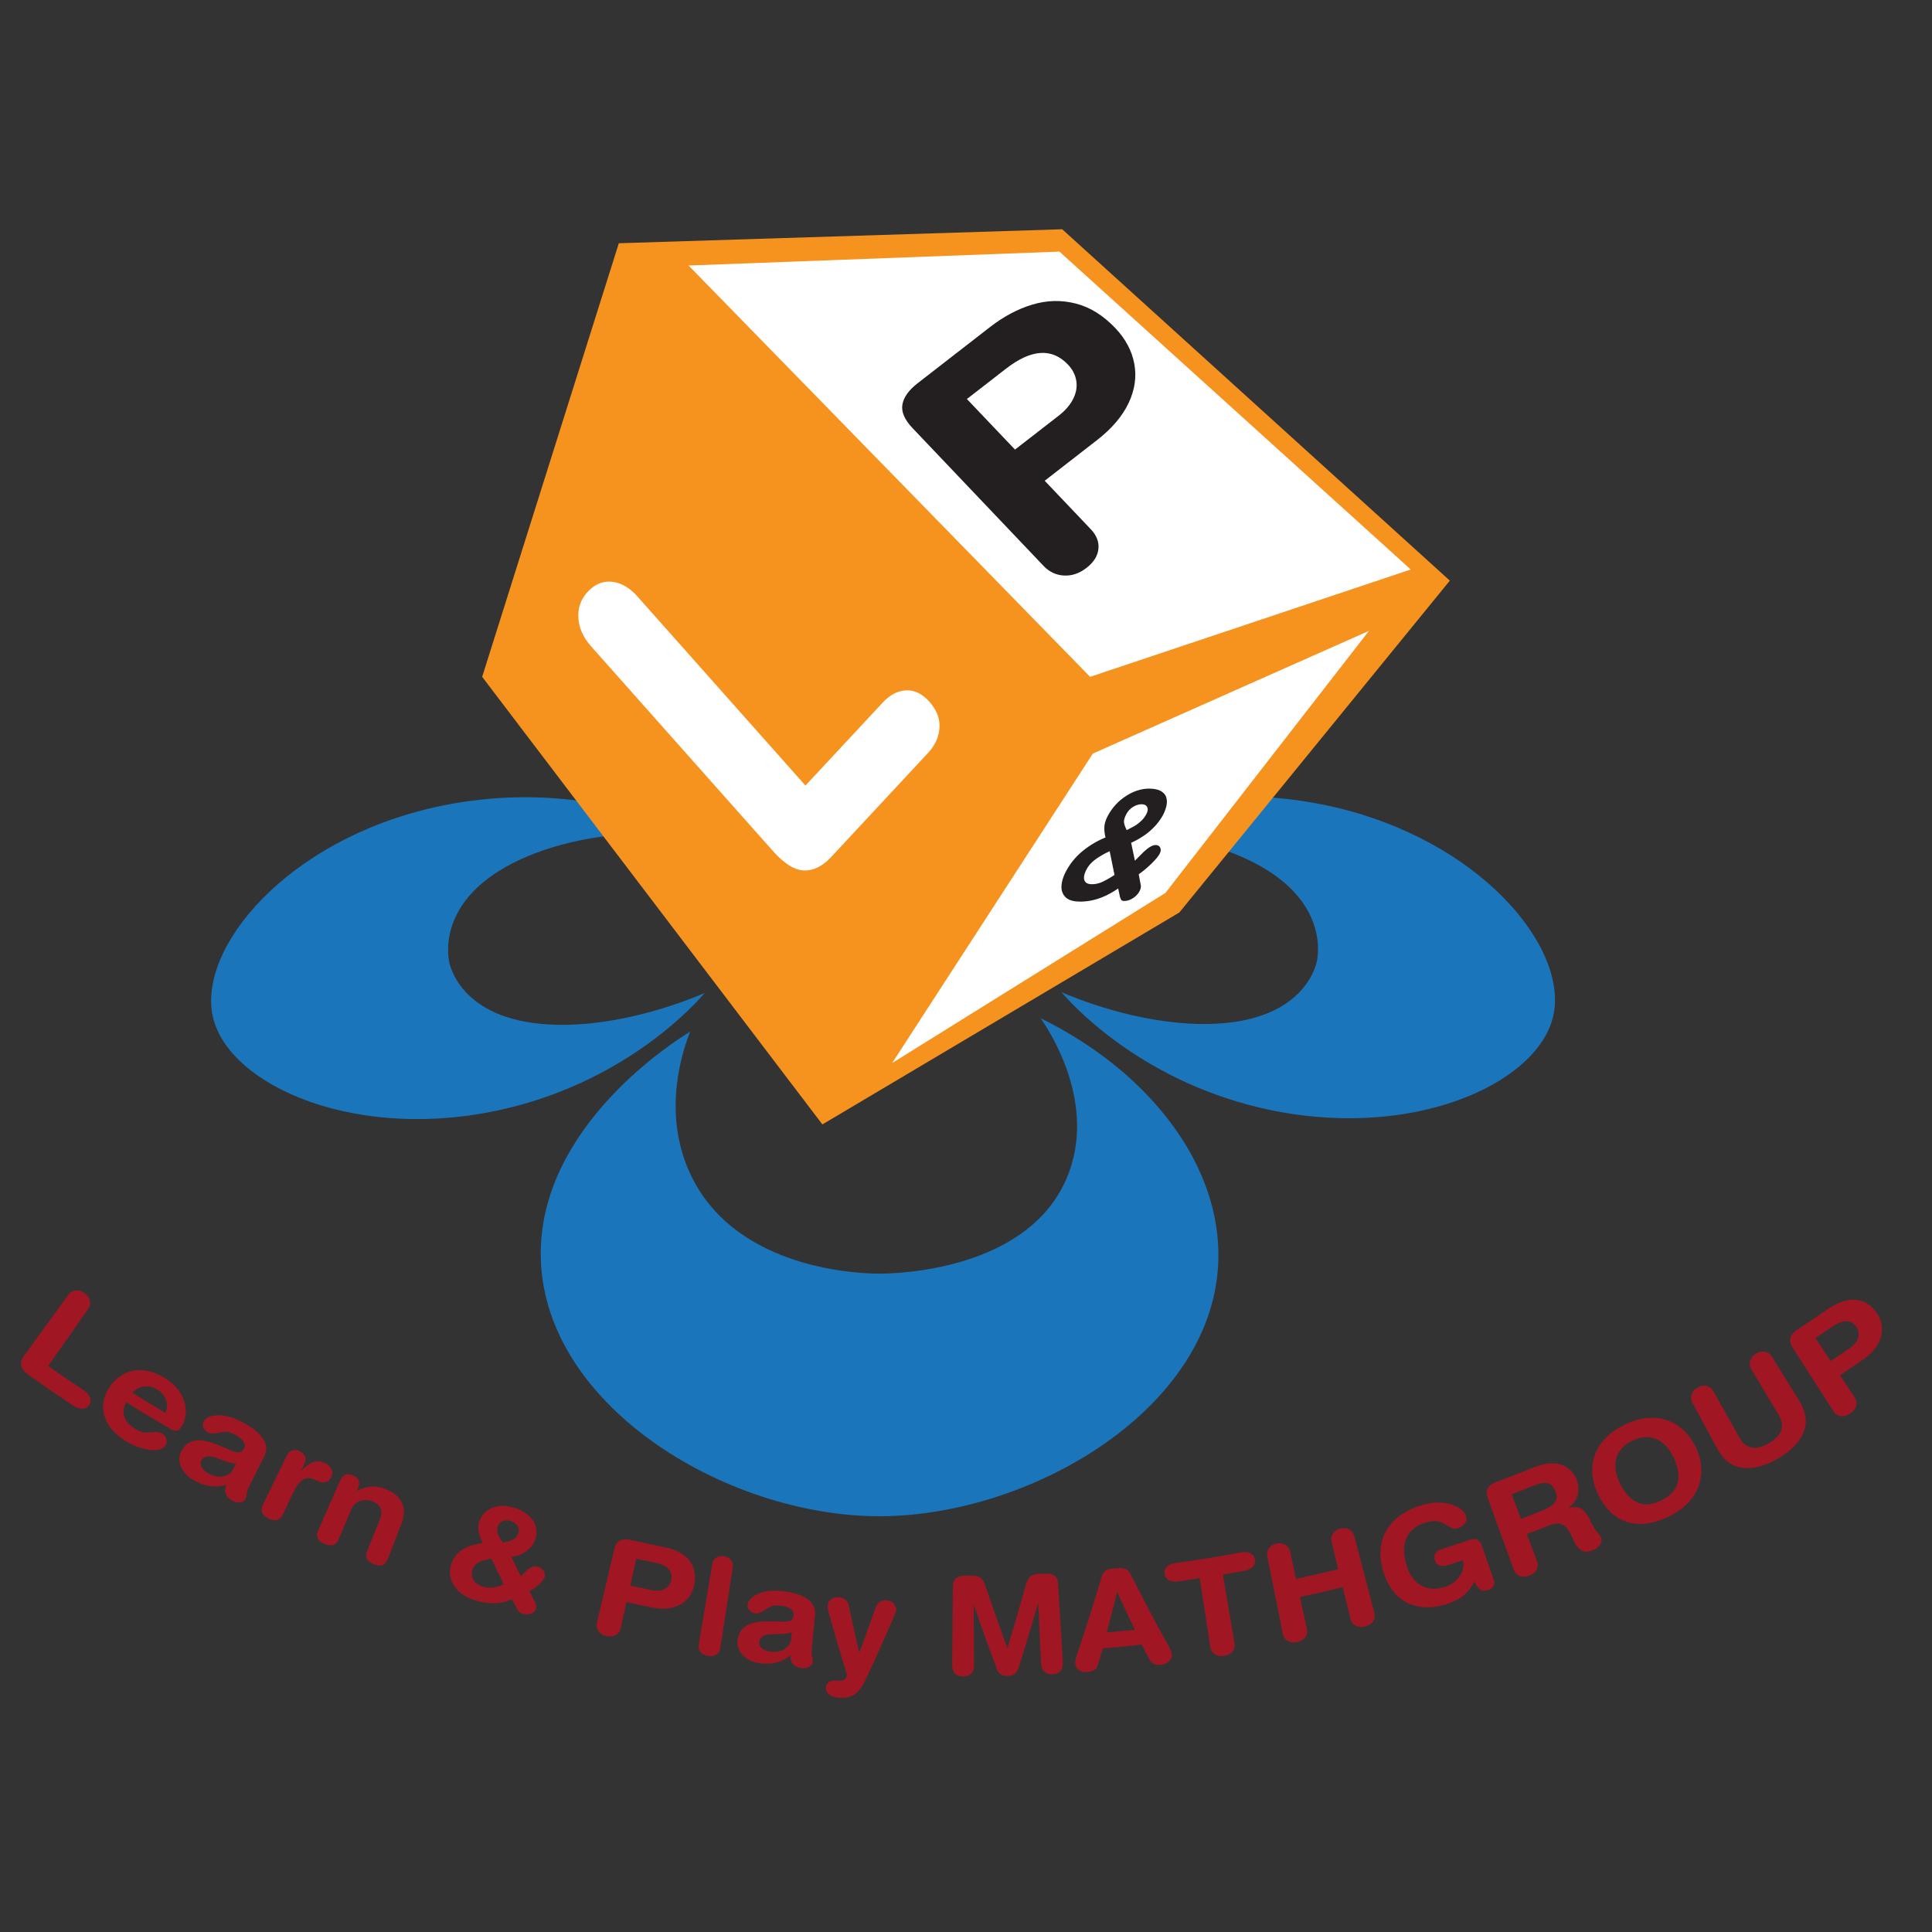<?xml version="1.0" encoding="UTF-8"?>
<svg data-bbox="3.253 35.6 288.981 228.046" viewBox="0 0 300 300" xmlns="http://www.w3.org/2000/svg" data-type="color">
    <rect x="0" y="0" width="300" height="300" fill="#333333" stroke="none"/>
    <g>
        <path d="M189.19 194.3c.48 23.86-28.73 41.13-52.61 41.14-24.14.01-52.91-17.62-52.61-41.14.25-19.69 20.77-32.63 23.2-34.11-.98 2.48-4.52 12.25-.03 21.99 7.05 15.28 27 15.59 29.44 15.59 2.23 0 23.81-.32 29.44-15.8 4.15-11.39-3.45-22.47-4.44-23.86 16.19 7.93 27.32 21.73 27.61 36.19z" fill="#1b75bb" data-color="1"/>
        <path d="M206.46 125.16c23.3 5.12 37.16 21.98 34.72 32.62-2.46 10.75-22.58 19.63-45.47 14.24-19.17-4.51-29.68-16.54-30.88-17.95 2.32.99 11.48 4.75 21.43 4.93 15.62.28 17.95-8.54 18.2-9.63.23-.99 2.11-10.68-12.4-16.64-10.68-4.39-22.25-3.48-23.71-3.36 9.4-5.44 23.99-7.31 38.11-4.21z" fill="#1b75bb" data-color="1"/>
        <path d="M67.78 125.29c-23.3 5.12-37.16 21.98-34.72 32.62 2.46 10.75 22.58 19.63 45.47 14.24 19.17-4.51 29.68-16.54 30.88-17.95-2.32.99-11.48 4.75-21.43 4.93-15.62.28-17.95-8.54-18.2-9.63-.23-.99-2.11-10.68 12.4-16.64 10.68-4.39 22.25-3.48 23.71-3.36-9.39-5.44-23.98-7.31-38.11-4.21z" fill="#1b75bb" data-color="1"/>
        <path fill="#f6921e" d="m96.09 37.77 68.85-2.17 60.19 54.56-42 51.53-55.43 32.91-52.83-69.5 21.22-67.33z" data-color="2"/>
        <path fill="#ffffff" d="m106.92 41.23 57.59-2.16 54.55 49.36-49.79 16.67-62.35-63.87z" data-color="3"/>
        <path fill="#ffffff" d="m169.7 117.01 42.87-19.05-31.61 40.7-42.43 26.41 31.17-48.06z" data-color="3"/>
        <path d="m119.97 132.09-28.18-31.72c-1.23-1.38-1.89-2.86-1.98-4.42-.1-1.57.39-2.93 1.47-4.08.73-.78 1.53-1.27 2.41-1.46.88-.19 1.78-.1 2.69.27s1.79 1.02 2.62 1.96l26.07 29.34 12.03-12.92c1.09-1.17 2.28-1.79 3.59-1.86 1.31-.07 2.51.52 3.63 1.77 1.13 1.27 1.65 2.62 1.56 4.04-.09 1.43-.68 2.73-1.78 3.91l-15.03 16.15c-1.34 1.44-2.75 2.14-4.21 2.1-1.48-.04-3.11-1.07-4.89-3.08z" fill="#ffffff" data-color="3"/>
        <path d="m162.03 87.86-20.29-21.34c-1.29-1.35-1.82-2.59-1.61-3.73s1-2.23 2.37-3.29l11.21-8.7c2.15-1.67 4.36-2.84 6.61-3.51s4.49-.73 6.71-.16c2.22.56 4.26 1.83 6.14 3.8 1.59 1.67 2.58 3.52 2.96 5.54.38 2.02.09 4.06-.88 6.11-.97 2.05-2.61 3.98-4.92 5.77l-8.11 6.3 7.15 7.52c.91.96 1.31 1.98 1.19 3.07-.11 1.09-.73 2.07-1.85 2.94-1.11.86-2.27 1.25-3.49 1.19-1.24-.07-2.3-.57-3.19-1.51zm-11.89-25.9 7.47 7.85 6.83-5.3c.97-.76 1.7-1.6 2.18-2.53s.65-1.87.51-2.81-.57-1.79-1.3-2.56c-2.49-2.62-5.7-2.4-9.62.64l-6.07 4.71z" fill="#231f20" data-color="4"/>
        <path d="m175.64 130.86.59 2.79c.26-.26.48-.49.69-.7l.55-.55c.17-.16.33-.31.49-.44.59-.5 1.08-.74 1.48-.74.35 0 .59.14.72.41.13.27.1.59-.1.96-.23.42-.68.95-1.35 1.6-.68.65-1.31 1.17-1.89 1.56l.32 1.72c.05.27-.02.58-.21.94-.14.26-.33.5-.58.73-.25.23-.53.41-.84.55s-.63.21-.94.21c-.22 0-.37-.05-.44-.14s-.16-.27-.23-.52l-.27-1.28c-1.99 1.38-3.98 2.06-5.95 2.04-1.04-.01-1.79-.24-2.24-.7s-.66-1.05-.61-1.77c.05-.72.29-1.48.73-2.29.65-1.2 1.5-2.23 2.55-3.09a14.13 14.13 0 0 1 3.55-2.11c-.14-.58-.2-1.14-.17-1.66s.21-1.1.55-1.73c.36-.67.79-1.26 1.29-1.79s1.06-.97 1.65-1.34 1.19-.64 1.77-.81c.59-.17 1.16-.26 1.72-.25.77.01 1.38.14 1.81.39.43.26.71.58.82.98.12.4.12.84.02 1.31-.11.48-.29.96-.55 1.45-.33.6-.75 1.18-1.26 1.73-.52.55-1.09 1.04-1.73 1.47s-1.3.8-1.94 1.07zm-2.58 5-.75-3.68c-.86.39-1.59.82-2.21 1.27-.61.45-1.07.96-1.37 1.53-.37.7-.49 1.26-.35 1.68.14.42.52.64 1.16.64.56 0 1.13-.12 1.69-.39s1.17-.61 1.83-1.05zm1.86-9.48c-.29.54-.42.98-.38 1.32.04.34.18.74.42 1.2.57-.3 1-.52 1.27-.68.27-.16.58-.39.92-.7.34-.31.62-.67.84-1.08.23-.44.29-.8.15-1.1-.13-.3-.43-.45-.88-.45s-.89.14-1.34.42c-.44.28-.77.64-1 1.07z" fill="#231f20" data-color="4"/>
        <path d="M3.74 210.51c2.74-3.77 4.11-5.66 6.85-9.43.3-.41.68-.64 1.15-.69.47-.05.93.09 1.38.41.31.22.54.47.69.75.15.28.21.57.19.86-.02.3-.12.59-.32.87-2.48 3.53-3.72 5.3-6.2 8.83 2.16 1.52 3.25 2.26 5.45 3.72.5.33.83.7 1.02 1.12.18.42.15.82-.1 1.21s-.61.59-1.07.59c-.46 0-.94-.17-1.45-.51-2.77-1.84-4.15-2.79-6.88-4.73-.61-.43-.99-.9-1.14-1.38-.15-.48 0-1.02.43-1.62z" fill="#a01623" data-color="5"/>
        <path d="M26.31 221.79c-2.7-1.57-4.03-2.38-6.69-4.04-.43.69-.54 1.41-.33 2.15.21.75.75 1.38 1.6 1.9.65.4 1.16.61 1.51.63.35.02.82.01 1.39-.05.57-.06 1.02 0 1.34.19.35.2.58.48.69.84.11.36.09.66-.05.91-.29.5-.79.79-1.5.84-.71.06-1.49-.05-2.34-.31-.85-.26-1.61-.6-2.27-1-1.33-.81-2.29-1.72-2.87-2.71-.58-.99-.83-1.97-.77-2.93.06-.96.36-1.85.88-2.66.64-1 1.42-1.73 2.34-2.2.92-.48 1.92-.66 3-.57 1.08.1 2.18.48 3.29 1.16 1.05.64 1.86 1.4 2.42 2.28.56.88.86 1.78.9 2.69.04.92-.15 1.74-.57 2.48-.26.45-.53.7-.8.76-.28.05-.67-.07-1.17-.36zm-5.76-5.54a180.6 180.6 0 0 0 5.14 3.13c.19-.44.26-.89.22-1.34s-.18-.87-.43-1.26-.58-.71-1.01-.97c-.7-.43-1.38-.6-2.05-.51-.66.08-1.29.4-1.87.95z" fill="#a01623" data-color="5"/>
        <path d="M41.04 226.13a660.4 660.4 0 0 0-2.31 4.61c-.17.34-.28.61-.33.8-.05.19-.09.4-.13.65-.04.25-.09.43-.15.56-.1.2-.25.35-.45.44-.2.09-.44.13-.7.11-.27-.02-.53-.09-.77-.22-1.17-.59-1.5-1.45-1.01-2.54-.86.27-1.71.34-2.53.22-.82-.12-1.67-.41-2.53-.88-.59-.32-1.09-.74-1.5-1.26-.41-.52-.66-1.08-.75-1.68-.09-.6.01-1.17.32-1.7.4-.7.9-1.16 1.5-1.39.6-.22 1.27-.27 1.99-.13.73.14 1.54.39 2.43.75l1.93.8c.45.18.82.26 1.11.24.29-.02.53-.22.72-.58.19-.37.15-.74-.11-1.11-.26-.37-.66-.7-1.2-.99-.64-.34-1.14-.51-1.49-.49-.35.01-.82.08-1.41.19s-1.04.08-1.35-.09c-.37-.2-.61-.47-.73-.81-.12-.34-.11-.65.05-.93.33-.59 1.06-.9 2.2-.94 1.13-.04 2.4.32 3.82 1.08.72.38 1.34.78 1.87 1.2.53.42.95.84 1.26 1.28.31.44.49.89.55 1.36.04.47-.05.95-.3 1.45zm-4.92 2.13.55-1.05c-.31.07-.82-.02-1.53-.26-.48-.17-.71-.26-1.19-.44-.71-.27-1.27-.39-1.7-.36-.43.03-.75.24-.97.64-.17.31-.16.65.04 1.03.19.38.55.71 1.06.98.8.43 1.56.58 2.26.45.72-.13 1.21-.46 1.48-.99z" fill="#a01623" data-color="5"/>
        <path d="m40.82 233.65 3.75-7.7c.2-.4.47-.65.84-.75.36-.1.74-.05 1.13.14.39.19.67.46.82.8.15.35.13.72-.06 1.12-.2.43-.3.64-.51 1.07l.04.02c.53-.59 1.09-1.01 1.69-1.27.6-.26 1.23-.23 1.91.08.31.14.57.33.77.56.2.23.33.49.38.76.05.27.02.53-.09.77-.22.49-.52.78-.91.88-.39.1-.8.05-1.23-.15-.22-.1-.33-.15-.54-.25-.64-.29-1.23-.28-1.77.05s-1.07 1.04-1.59 2.15c-.6 1.29-.91 1.93-1.51 3.22-.44.93-1.18 1.15-2.22.65-1.05-.5-1.35-1.22-.9-2.15z" fill="#a01623" data-color="5"/>
        <path d="M49.41 237.63c1.36-3.09 2.04-4.64 3.41-7.74.41-.93 1.07-1.19 1.99-.79.92.4 1.18 1.06.78 1.99-.06.15-.1.22-.16.37l.04.02c.72-.37 1.43-.59 2.15-.65.71-.06 1.49.08 2.32.42.51.21.97.46 1.37.77.4.3.73.67.98 1.1.26.43.4.93.43 1.5.03.57-.09 1.22-.36 1.92-.86 2.22-1.28 3.33-2.14 5.55-.37.96-1.1 1.23-2.17.81-1.07-.42-1.41-1.11-1.03-2.07.8-1.98 1.19-2.97 1.99-4.95.16-.39.22-.76.2-1.11-.02-.35-.15-.67-.37-.95-.22-.28-.55-.52-1-.7-.59-.24-1.22-.26-1.87-.06-.66.2-1.13.63-1.41 1.29-.79 1.86-1.18 2.79-1.97 4.65-.4.95-1.14 1.2-2.2.73-1.07-.45-1.39-1.16-.98-2.1z" fill="#a01623" data-color="5"/>
        <path d="M79.39 241.75c.59 1.21.89 1.81 1.5 3.01.19-.18.35-.35.5-.5.15-.15.28-.28.41-.39.12-.12.25-.22.37-.3.46-.32.9-.43 1.32-.31.36.1.66.31.89.62.23.31.3.62.22.93-.1.36-.4.77-.9 1.22-.5.46-1 .8-1.5 1.02.37.73.55 1.1.92 1.83.15.29.18.58.1.89-.06.22-.19.41-.38.57-.19.16-.43.26-.72.31-.29.05-.61.02-.95-.07-.24-.07-.41-.16-.53-.28-.12-.12-.26-.32-.42-.6-.29-.55-.43-.83-.72-1.38-1.69.78-3.62.84-5.75.16-1.12-.36-1.99-.85-2.62-1.49-.63-.63-1.01-1.31-1.17-2.04-.15-.72-.11-1.42.12-2.09.34-1 .95-1.76 1.8-2.28.86-.51 1.89-.83 3.09-.96-.31-.64-.52-1.22-.64-1.75-.12-.52-.09-1.05.09-1.58.19-.56.46-1.02.84-1.39.37-.37.81-.64 1.31-.82.5-.18 1.03-.27 1.57-.25.54.01 1.1.11 1.67.28.78.24 1.43.56 1.94.95.51.39.89.8 1.13 1.24.24.44.38.88.41 1.33a3.519 3.519 0 0 1-.9 2.66c-.37.4-.81.72-1.34.97-.51.25-1.07.41-1.66.49zm-1.15 4.27c-.79-1.59-1.17-2.39-1.93-3.99-.78.12-1.43.31-1.94.57-.51.26-.84.62-1 1.1-.19.59-.15 1.12.12 1.6.28.48.75.83 1.43 1.04.6.19 1.16.24 1.69.16.52-.08 1.07-.24 1.63-.48zm-.91-9.05c-.15.46-.15.87-.01 1.22.14.36.4.81.78 1.35.51-.12.88-.21 1.12-.29.24-.07.49-.21.74-.42.26-.21.44-.49.55-.84.11-.37.05-.73-.17-1.07-.23-.34-.57-.59-1.03-.73-.46-.14-.87-.14-1.24.01-.38.16-.63.41-.74.77z" fill="#a01623" data-color="5"/>
        <path d="M92.7 251.94c1.07-4.53 1.6-6.8 2.67-11.33.17-.72.47-1.18.89-1.4.43-.21.97-.24 1.62-.1 2.16.49 3.24.72 5.4 1.16 1.04.21 1.93.55 2.67 1.04s1.29 1.12 1.63 1.91.43 1.72.24 2.77c-.16.9-.52 1.67-1.1 2.3-.57.64-1.32 1.08-2.24 1.32-.92.24-1.96.25-3.13.02-1.63-.33-2.45-.5-4.07-.86-.35 1.6-.53 2.4-.88 4-.11.51-.37.88-.78 1.11-.41.23-.9.28-1.47.15-.57-.13-.98-.39-1.25-.78-.24-.36-.31-.81-.2-1.31zm6.1-9.91c-.37 1.67-.55 2.51-.92 4.18 1.35.3 2.03.44 3.39.72.48.1.94.1 1.36.01.42-.1.78-.28 1.06-.56s.46-.63.54-1.04c.27-1.4-.55-2.28-2.47-2.68-1.19-.25-1.78-.37-2.96-.63z" fill="#a01623" data-color="5"/>
        <path d="M108.51 255.32c.84-4.97 1.26-7.45 2.09-12.42.05-.31.16-.57.33-.78.17-.2.39-.35.65-.42.27-.08.55-.09.85-.04.31.05.58.15.8.31.22.15.38.36.48.61.09.25.12.53.07.84-.77 4.98-1.15 7.47-1.92 12.45-.08.5-.28.85-.63 1.06-.34.21-.77.28-1.29.2-.51-.08-.9-.28-1.16-.59-.27-.33-.36-.73-.27-1.22z" fill="#a01623" data-color="5"/>
        <path d="m126.56 250.81-.5 5.13c-.04.38-.04.67-.02.86.02.19.06.41.11.65.05.25.07.44.06.57a.94.94 0 0 1-.26.57c-.15.16-.35.28-.6.36-.25.08-.51.11-.78.08-1.27-.13-1.88-.8-1.81-2-.69.56-1.44.94-2.23 1.13-.79.19-1.66.22-2.6.1-.65-.08-1.25-.29-1.81-.63-.55-.33-.98-.76-1.27-1.29a2.69 2.69 0 0 1-.31-1.7c.12-.8.41-1.41.88-1.84.47-.43 1.06-.71 1.76-.85.71-.14 1.53-.2 2.47-.19.81.02 1.22.03 2.03.04.48.01.84-.05 1.1-.18.26-.13.41-.39.45-.8.05-.41-.12-.74-.48-.99-.37-.25-.84-.41-1.43-.48-.71-.08-1.22-.06-1.53.08-.31.14-.72.37-1.21.69-.5.32-.92.46-1.26.41-.4-.05-.72-.22-.95-.49-.23-.27-.32-.56-.28-.88.09-.67.65-1.23 1.67-1.68 1.01-.45 2.29-.58 3.85-.39.79.09 1.49.24 2.12.43.63.2 1.16.44 1.59.73.43.29.76.65.98 1.07.23.45.31.94.26 1.49zm-3.74 3.78c.05-.47.08-.71.13-1.18-.26.18-.76.28-1.49.31-.49.01-.74.02-1.23.03-.74.01-1.3.1-1.67.28-.38.18-.6.5-.66.95-.05.35.09.66.4.95.31.28.75.46 1.31.53.88.11 1.62-.03 2.22-.41.6-.39.93-.87.99-1.46z" fill="#a01623" data-color="5"/>
        <path d="M131.79 249.27c.62 2.92.94 4.38 1.62 7.3h.05c1-2.72 1.5-4.09 2.45-6.82.32-.88.87-1.3 1.64-1.26.58.03.99.21 1.25.53.25.33.37.63.36.92-.01.24-.11.56-.29.96-1.71 3.95-2.59 5.92-4.42 9.84-.34.71-.68 1.29-1.04 1.72-.36.44-.79.76-1.3.95-.51.2-1.11.27-1.81.22-.73-.06-1.26-.24-1.6-.54-.34-.3-.5-.65-.46-1.05.03-.38.2-.67.51-.86.31-.19.7-.27 1.17-.23.14.01.21.02.34.03.29.02.54-.02.75-.12.21-.1.38-.35.53-.76-1.16-3.73-1.71-5.6-2.76-9.33-.13-.47-.21-.79-.24-.96-.03-.17-.04-.34-.03-.51.04-.42.22-.75.56-.99.33-.25.71-.35 1.15-.31.43.04.79.17 1.07.4.26.22.43.51.5.87z" fill="#a01623" data-color="5"/>
        <path d="M147.85 258.63c.04-4.92.06-7.37.11-12.29.01-1.12.66-1.68 1.96-1.68h1.05c.56 0 .99.11 1.3.35.3.23.55.63.73 1.2 1.31 3.86 1.99 5.79 3.4 9.64h.05c1.19-3.91 1.76-5.87 2.85-9.8.11-.39.25-.7.41-.94.16-.23.37-.41.62-.52.25-.11.56-.18.93-.19l1-.05c1.3-.07 1.98.45 2.04 1.57.3 4.91.44 7.36.74 12.27.03.48-.09.89-.34 1.23-.26.34-.67.52-1.25.55-.58.03-1.02-.11-1.32-.42-.29-.31-.45-.7-.47-1.18-.17-3.74-.26-5.61-.44-9.35h-.04c-1.18 4.07-1.79 6.11-3.08 10.17-.23.68-.76 1.03-1.61 1.05-.85.02-1.4-.3-1.65-.97-1.5-3.99-2.22-5.99-3.6-9.99h-.04l.05 9.36c0 .48-.13.88-.41 1.2-.28.32-.71.48-1.29.48-.58 0-1.01-.16-1.28-.49s-.42-.72-.42-1.2z" fill="#a01623" data-color="5"/>
        <path d="M167.24 256.9c1.62-4.84 2.39-7.26 3.83-12.12.12-.39.32-.68.58-.86.27-.18.62-.3 1.07-.34.34-.03.51-.05.85-.08.46-.05.86 0 1.2.13.34.13.62.44.85.91 2.24 4.42 3.4 6.61 5.8 10.98.32.58.5 1 .54 1.25.05.42-.07.79-.39 1.13-.31.34-.72.54-1.21.6-.88.11-1.49-.14-1.83-.73l-1.25-2.4c-2.41.27-3.62.39-6.04.59-.31 1.04-.46 1.56-.78 2.6-.09.33-.27.59-.54.76-.26.17-.63.28-1.09.31-.52.04-.96-.07-1.31-.32-.35-.25-.54-.61-.57-1.07-.01-.27.09-.71.29-1.34zm8.97-3.84a277.29 277.29 0 0 1-2.71-5.82h-.04c-.62 2.5-.94 3.75-1.61 6.25 1.75-.16 2.62-.24 4.36-.43z" fill="#a01623" data-color="5"/>
        <path d="M187.93 255.71c-.66-4.26-.98-6.39-1.64-10.64-1.36.21-2.04.31-3.4.5-.55.08-1.01.01-1.4-.2-.39-.21-.61-.54-.67-1-.06-.45.07-.82.38-1.11.31-.29.74-.48 1.28-.55 4.12-.57 6.18-.9 10.27-1.66.54-.1 1-.06 1.39.12.39.18.63.49.72.94.09.45-.02.84-.31 1.16-.3.32-.72.53-1.27.63-1.36.25-2.03.37-3.39.6l1.8 10.62c.09.51-.01.95-.3 1.32-.29.37-.72.6-1.3.69-.58.09-1.07.01-1.46-.26-.39-.28-.62-.66-.7-1.16z" fill="#a01623" data-color="5"/>
        <path d="M199.2 253.71c-.97-4.8-1.45-7.19-2.41-11.99-.1-.5-.02-.93.25-1.31.26-.37.66-.62 1.18-.73.36-.07.68-.07.97.01s.54.23.74.45c.2.22.34.49.41.83.37 1.68.55 2.52.91 4.2 2.63-.57 3.94-.87 6.55-1.52-.41-1.67-.62-2.51-1.03-4.18-.12-.49-.06-.93.19-1.32s.63-.64 1.15-.78c.35-.09.68-.1.98-.03.3.07.55.21.76.42.21.21.36.48.45.81 1.24 4.73 1.87 7.1 3.11 11.83.13.5.07.95-.19 1.34-.26.39-.67.66-1.24.81-.56.14-1.06.1-1.47-.12-.42-.22-.69-.59-.81-1.09-.48-1.96-.72-2.93-1.21-4.89-2.64.65-3.97.96-6.63 1.53.43 1.97.64 2.95 1.07 4.92.11.51.03.95-.24 1.33-.27.38-.7.63-1.27.75-.57.12-1.06.06-1.46-.19-.4-.2-.65-.58-.76-1.08z" fill="#a01623" data-color="5"/>
        <path d="M230.1 240c.75 2.15 1.12 3.23 1.87 5.38.1.3.08.6-.08.89-.16.29-.43.5-.8.63-.34.11-.63.14-.87.08-.25-.06-.47-.2-.66-.42-.19-.22-.41-.55-.65-1-.72 1.67-2.12 2.85-4.17 3.49-1.83.57-3.44.68-4.81.34-1.38-.34-2.49-1.01-3.35-2.01-.86-1-1.48-2.21-1.87-3.64-.33-1.19-.43-2.32-.31-3.38a6.9 6.9 0 0 1 .98-2.88c.53-.86 1.23-1.6 2.1-2.21.87-.62 1.89-1.11 3.08-1.49.91-.28 1.77-.44 2.58-.45.82-.02 1.54.07 2.16.26.63.19 1.14.43 1.53.74.39.3.65.62.76.96.18.51.14.93-.11 1.26-.25.33-.6.57-1.05.73-.37.12-.65.15-.83.07-.18-.08-.52-.27-1.02-.57s-1-.49-1.48-.56c-.49-.07-1.13.02-1.91.27-.83.26-1.51.66-2.05 1.22-.54.56-.89 1.27-1.05 2.15-.15.88-.06 1.91.29 3.1.28.96.7 1.75 1.26 2.38.56.63 1.24 1.04 2.04 1.24.8.2 1.69.14 2.67-.16.63-.2 1.19-.51 1.67-.94.48-.43.83-.93 1.04-1.49.21-.57.25-1.14.11-1.72-.94.31-1.41.46-2.35.76-.44.14-.85.17-1.23.07-.38-.09-.64-.37-.78-.81-.13-.4-.1-.75.07-1.06.17-.3.48-.52.92-.67 1.75-.56 2.63-.85 4.37-1.44.97-.33 1.61-.04 1.93.88z" fill="#a01623" data-color="5"/>
        <path d="M235.03 243.68c-1.59-4.38-2.38-6.57-3.97-10.94-.25-.69-.25-1.25-.01-1.66.24-.41.68-.74 1.32-.97 2.27-.85 3.41-1.29 5.66-2.2 1.27-.51 2.35-.74 3.26-.68.91.06 1.65.31 2.21.76s.99 1 1.28 1.67c.22.51.33 1.04.32 1.6a3.55 3.55 0 0 1-1.51 2.86c.01.01.01.02.02.04.87-.24 1.55-.18 2.04.18s.92.94 1.26 1.74c.2.47.4.84.59 1.12.19.28.41.56.65.85.24.29.39.52.46.68.1.24.11.48.03.74s-.23.49-.45.71c-.22.22-.46.39-.74.51-.84.35-1.51.34-2-.04s-.84-.82-1.04-1.33c-.35-.86-.7-1.5-1.03-1.93-.34-.43-.73-.69-1.18-.78-.45-.09-.99 0-1.64.25-1.39.55-2.09.82-3.48 1.36l1.57 4.14c.18.49.17.94-.05 1.36s-.6.73-1.16.94c-.55.2-1.05.22-1.49.04a1.72 1.72 0 0 1-.92-1.02zm-.3-11.65c.58 1.53.87 2.29 1.45 3.81 1.4-.53 2.1-.8 3.49-1.36.79-.31 1.37-.71 1.74-1.18.37-.47.41-1.06.11-1.77-.29-.71-.7-1.11-1.23-1.22-.53-.1-1.2.01-2.02.33-1.41.57-2.12.85-3.54 1.39z" fill="#a01623" data-color="5"/>
        <path d="M247.99 231.69c-.6-1.36-.83-2.7-.73-4.02.11-1.33.59-2.54 1.44-3.66s2.04-2.04 3.57-2.78c1.53-.74 2.99-1.1 4.4-1.07 1.41.03 2.67.41 3.78 1.15 1.11.74 2.02 1.76 2.71 3.07.5.95.82 1.94.96 2.97.14 1.03.06 2.05-.24 3.05s-.84 1.95-1.62 2.82c-.79.88-1.82 1.63-3.1 2.25-1.79.87-3.43 1.25-4.9 1.15-1.46-.1-2.72-.59-3.76-1.46-1.04-.87-1.87-2.03-2.51-3.47zm3.46-1.55c.67 1.47 1.54 2.49 2.61 3.07 1.07.58 2.38.51 3.9-.23 1.01-.49 1.73-1.1 2.15-1.83.42-.73.59-1.52.5-2.37-.09-.85-.37-1.74-.83-2.66-.34-.67-.73-1.23-1.16-1.67-.44-.44-.93-.77-1.47-1-.54-.23-1.12-.32-1.73-.29-.61.04-1.25.22-1.94.55-.88.43-1.55.97-1.99 1.63-.44.66-.66 1.41-.66 2.23 0 .82.21 1.68.62 2.57z" fill="#a01623" data-color="5"/>
        <path d="M266.61 224.88c-1.52-2.82-2.29-4.23-3.81-7.04-.24-.45-.29-.89-.14-1.33.15-.44.47-.79.95-1.06.33-.18.65-.28.96-.29.31-.01.59.06.85.2.26.15.47.37.64.67 1.62 2.89 2.43 4.34 4.06 7.23.33.59.72 1.01 1.18 1.26.46.25.97.34 1.53.27.56-.08 1.18-.3 1.84-.69.99-.57 1.62-1.23 1.89-1.97.27-.74.15-1.54-.36-2.4-1.7-2.84-2.56-4.27-4.26-7.11-.26-.44-.32-.88-.19-1.32.13-.45.43-.81.91-1.1.32-.2.64-.31.95-.33s.6.03.87.16.49.35.67.64c1.69 2.72 2.53 4.08 4.22 6.8 1.07 1.72 1.31 3.35.7 4.89-.61 1.54-1.95 2.93-4.01 4.13-2.07 1.2-3.93 1.67-5.56 1.42-1.64-.23-2.93-1.25-3.89-3.03z" fill="#a01623" data-color="5"/>
        <path d="M284.68 219.11c-2.51-3.92-3.77-5.88-6.29-9.8-.4-.62-.52-1.16-.37-1.62.15-.46.52-.88 1.11-1.26 1.92-1.26 2.87-1.9 4.76-3.2.91-.63 1.81-1.05 2.7-1.27.9-.22 1.76-.19 2.58.1.83.29 1.56.86 2.19 1.73.54.74.83 1.54.87 2.41.04.86-.18 1.73-.67 2.58-.49.85-1.25 1.64-2.27 2.34-1.43.98-2.14 1.47-3.58 2.43l2.27 3.42c.29.43.37.88.24 1.34-.13.46-.45.86-.96 1.19-.5.33-1 .46-1.47.39-.46-.09-.83-.34-1.11-.78zm-2.78-11.34 2.37 3.57c1.2-.8 1.79-1.2 2.98-2.01.42-.29.76-.63 1-1.01s.36-.77.36-1.17-.12-.77-.36-1.12c-.82-1.17-2.06-1.16-3.74-.01-1.05.7-1.57 1.05-2.61 1.75z" fill="#a01623" data-color="5"/>
    </g>
</svg>
